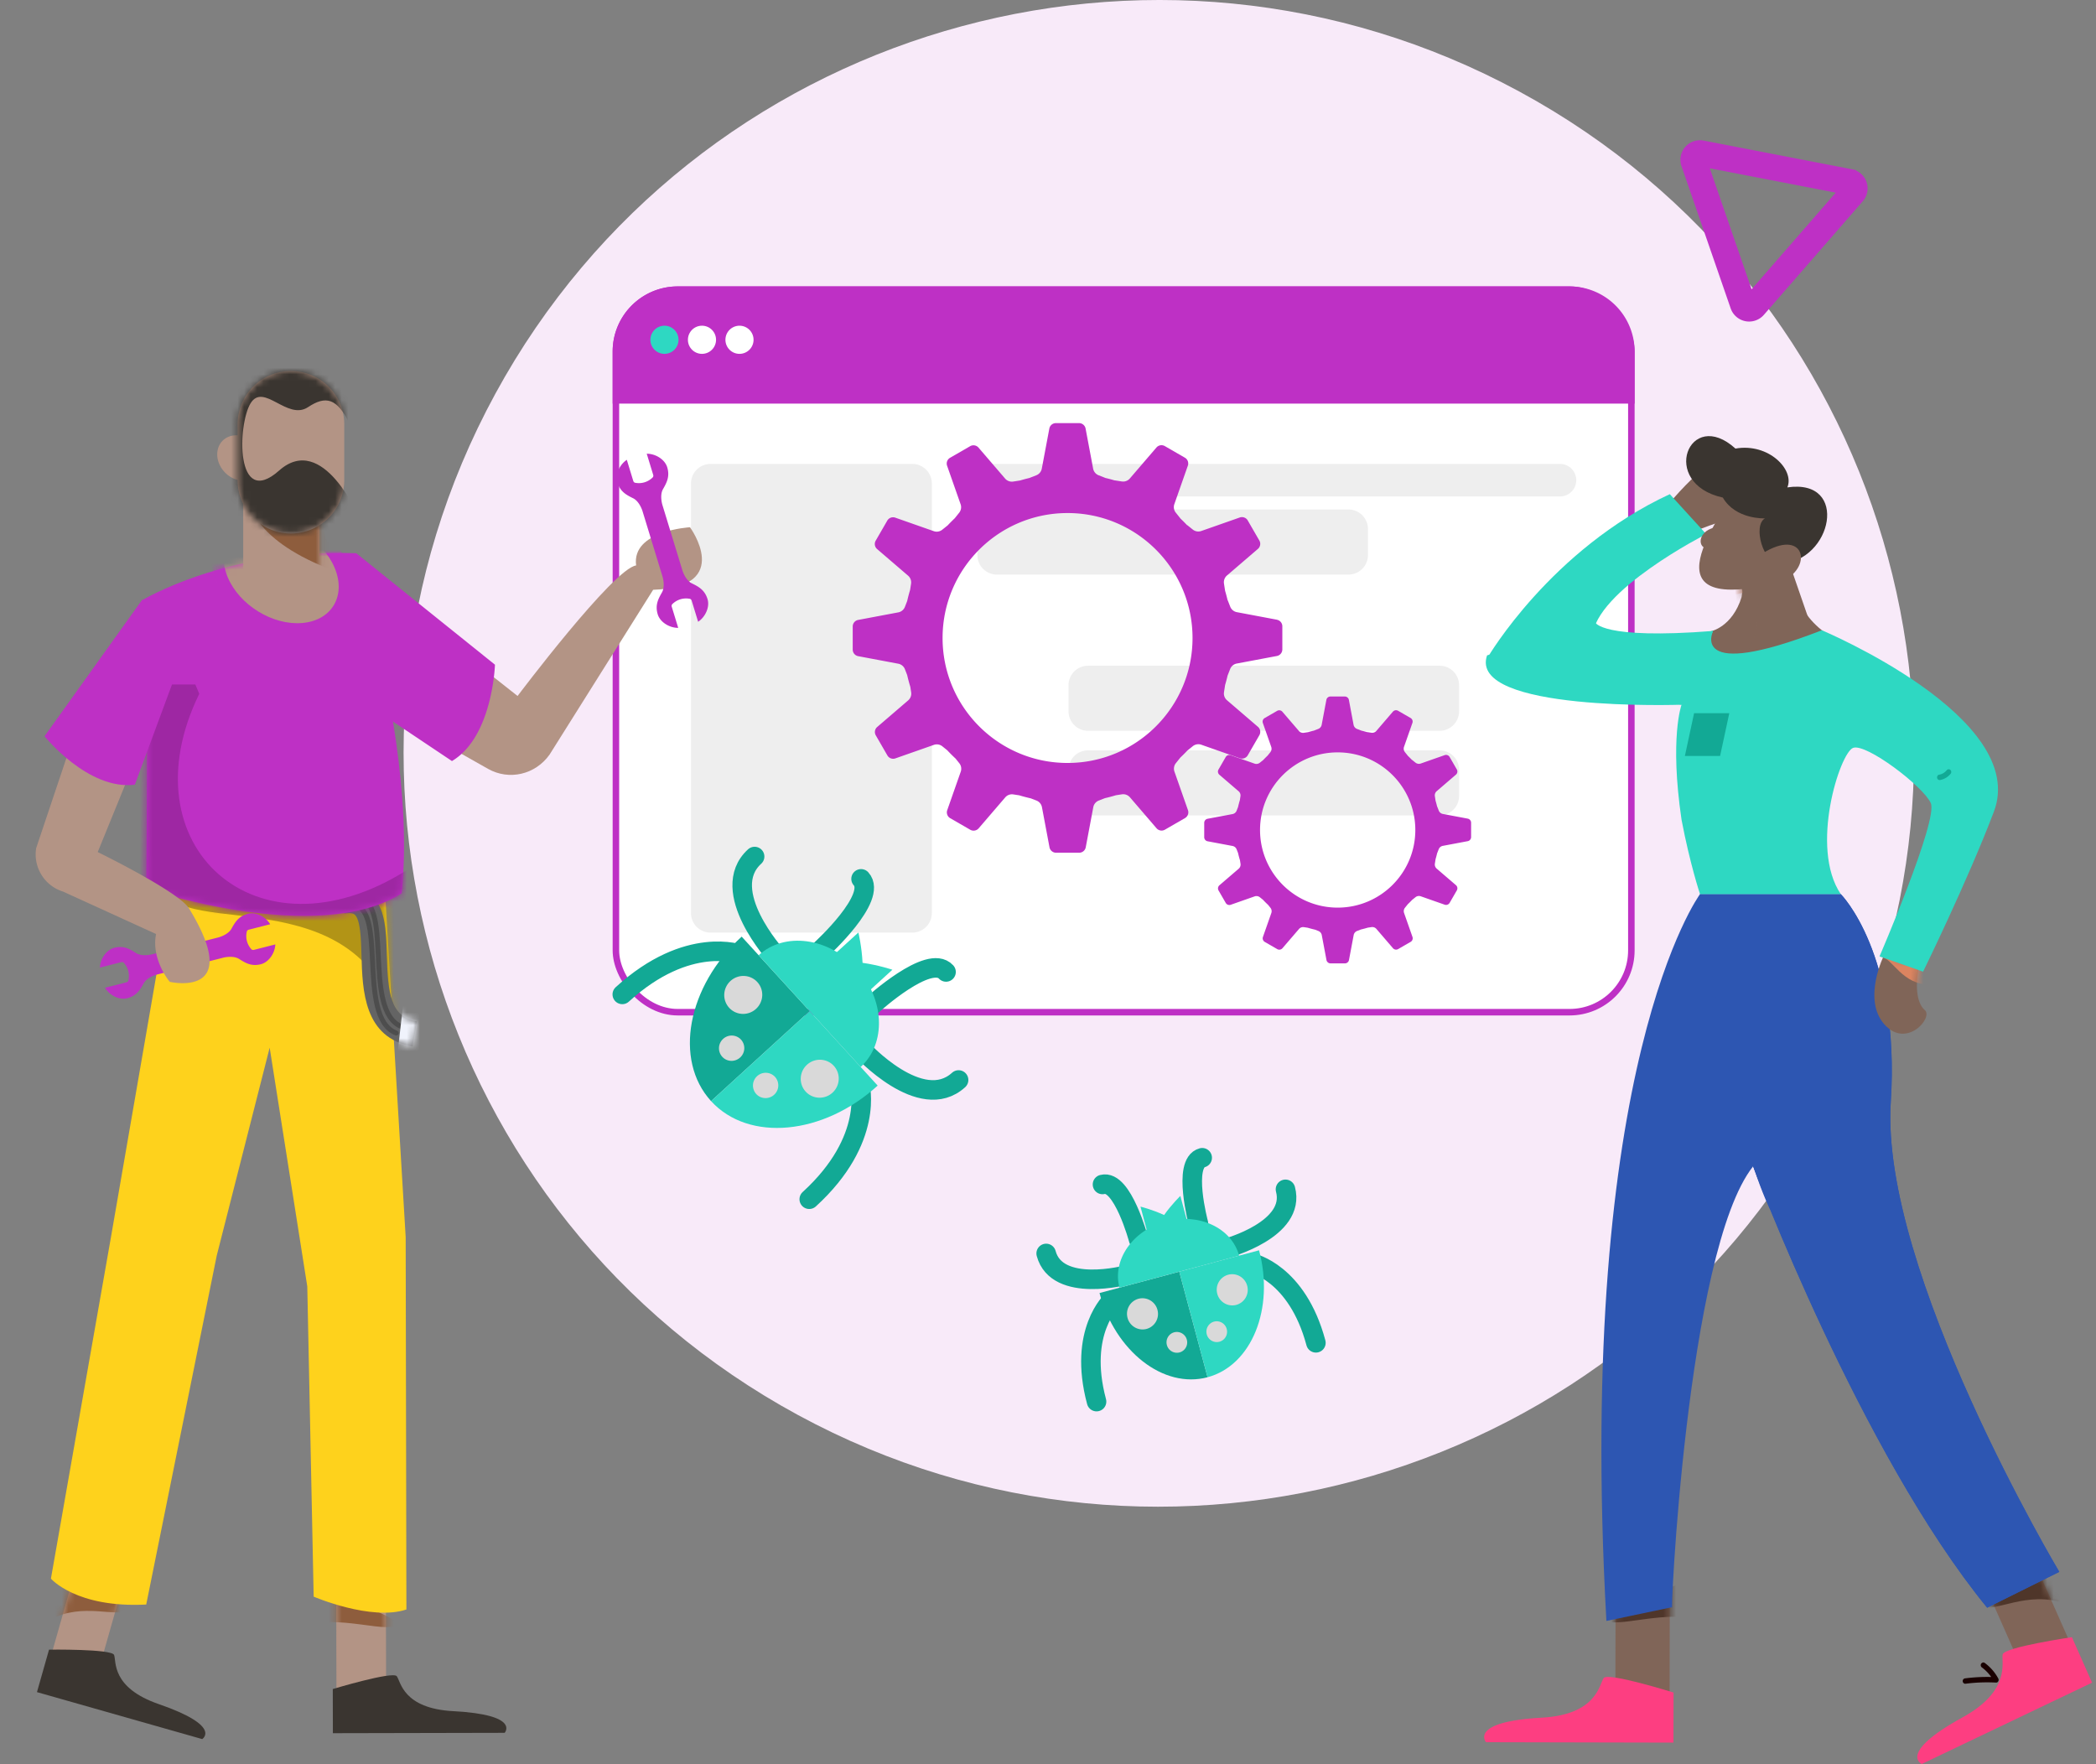 <svg xmlns="http://www.w3.org/2000/svg" width="322" height="271" fill="none"><rect width="100%" height="100%" fill="#808080" stroke="none"/><path fill="#F8EAF9" d="M122.622 217.398c56.287 30.521 126.721 9.747 157.319-46.4 30.597-56.147 9.771-126.405-46.516-156.926-56.287-30.521-126.721-9.748-157.318 46.4-30.598 56.146-9.772 126.405 46.515 156.926Z"/><path stroke="#BE30C5" stroke-width="4" d="M260.209 24.868a1 1 0 0 1 1.137-1.306l22.756 4.4a.998.998 0 0 1 .565 1.635l-15.198 17.457a1.002 1.002 0 0 1-1.702-.329l-7.558-21.857Z"/><rect width="156" height="111" x="94.619" y="44.5" fill="#fff" stroke="#BE30C5" rx="9.5"/><path fill="#BE30C5" stroke="#BE30C5" d="M104.119 44.5h137a9.5 9.5 0 0 1 9.5 9.5v7.5h-156V54a9.5 9.5 0 0 1 9.5-9.5Z"/><path fill="#EEE" d="M106.154 74.272a3 3 0 0 1 3-3h31a3 3 0 0 1 3 3v65.999a3 3 0 0 1-3 3h-31a3 3 0 0 1-3-3v-66Zm44-.5a2.5 2.5 0 0 1 2.5-2.5h87a2.5 2.5 0 1 1 0 5h-87a2.5 2.5 0 0 1-2.5-2.5Zm0 7.5a3 3 0 0 1 3-3h54a3 3 0 0 1 3 3v4a3 3 0 0 1-3 3h-54a3 3 0 0 1-3-3v-4Zm14 23.999a3 3 0 0 1 3-3h54a3 3 0 0 1 3 3v4a3 3 0 0 1-3 3h-54a3 3 0 0 1-3-3v-4Zm0 13a3 3 0 0 1 3-3h54a3 3 0 0 1 3 3v4a3 3 0 0 1-3 3h-54a3 3 0 0 1-3-3v-4Z"/><ellipse cx="102.078" cy="52.199" fill="#2ED8C2" rx="2.161" ry="2.162"/><ellipse cx="107.842" cy="52.199" fill="#fff" rx="2.161" ry="2.162"/><ellipse cx="113.605" cy="52.199" fill="#fff" rx="2.161" ry="2.162"/><path fill="#BE30C5" d="m196.174 95.204-6.161-1.16a1.364 1.364 0 0 1-1.017-.841l-.397-1.016-.012.008a26.3 26.3 0 0 0-.389-1.465h.004l-.167-1.08a1.368 1.368 0 0 1 .457-1.238l4.756-4.085c.373-.321.469-.865.219-1.29l-.89-1.54-.889-1.54a1.024 1.024 0 0 0-1.227-.457l-5.915 2.076a1.366 1.366 0 0 1-1.303-.222l-.853-.683-.012.02a27.994 27.994 0 0 0-1.076-1.076l.012-.007-.683-.854a1.36 1.36 0 0 1-.222-1.302l2.076-5.914a1.024 1.024 0 0 0-.456-1.227l-1.541-.889-1.54-.89a1.027 1.027 0 0 0-1.291.22l-4.085 4.755a1.357 1.357 0 0 1-1.239.456l-1.08-.167v.012c-.48-.143-.968-.274-1.465-.389v-.008l-1.012-.397a1.365 1.365 0 0 1-.842-1.016l-1.159-6.16a1.028 1.028 0 0 0-1.008-.838h-3.554c-.492 0-.917.35-1.008.838l-1.159 6.16c-.088.46-.405.846-.842 1.016l-1.016.397v.008c-.497.12-.993.246-1.485.397l-1.052.163a1.367 1.367 0 0 1-1.239-.457l-4.085-4.755a1.023 1.023 0 0 0-1.291-.218l-1.54.889-1.54.889c-.429.246-.62.762-.457 1.227l2.076 5.914c.155.445.072.933-.222 1.302l-.683.853c-.373.354-.738.719-1.092 1.096l-.825.659a1.364 1.364 0 0 1-1.303.222l-5.915-2.076a1.024 1.024 0 0 0-1.227.457l-.889 1.54-.89 1.54c-.246.429-.154.968.219 1.29l4.756 4.085c.357.305.528.774.457 1.238l-.147.96c-.171.56-.318 1.128-.449 1.704l-.349.897a1.364 1.364 0 0 1-1.017.841l-6.161 1.16a1.028 1.028 0 0 0-.838 1.007v3.553c0 .492.349.917.838 1.008l6.161 1.159c.461.088.846.405 1.017.842l.349.897c.139.611.298 1.215.481 1.806l.131.85c.071.464-.104.932-.457 1.238l-4.756 4.085a1.022 1.022 0 0 0-.219 1.29l.89 1.54.889 1.54c.246.429.762.619 1.227.457l5.915-2.076a1.365 1.365 0 0 1 1.303.222l.754.607c.409.441.834.865 1.274 1.27l.576.719c.294.365.377.857.222 1.302l-2.076 5.914c-.163.465.028.981.456 1.227l1.541.889 1.54.889c.429.246.969.155 1.291-.218l4.085-4.756a1.358 1.358 0 0 1 1.239-.456l.905.139c.587.179 1.187.333 1.79.472l.862.334c.437.17.754.555.842 1.016l1.159 6.16c.091.485.516.838 1.008.838h3.554c.492 0 .917-.349 1.008-.838l1.159-6.16c.088-.461.405-.846.842-1.016l.937-.366a25.965 25.965 0 0 0 1.703-.452l.909-.139c.465-.071.933.103 1.239.457l4.085 4.755c.322.373.866.468 1.291.218l1.54-.889 1.54-.889c.429-.246.62-.762.457-1.227l-2.076-5.914a1.362 1.362 0 0 1 .222-1.302l.683-.854c.373-.353.734-.714 1.084-1.087l.833-.667a1.363 1.363 0 0 1 1.303-.222l5.915 2.076c.465.162.981-.028 1.227-.457l.889-1.54.89-1.54a1.026 1.026 0 0 0-.219-1.29l-4.756-4.085a1.357 1.357 0 0 1-.457-1.238l.167-1.08h-.004c.143-.48.27-.968.385-1.461l.397-1.016a1.364 1.364 0 0 1 1.017-.841l6.161-1.159a1.03 1.03 0 0 0 .838-1.009v-3.552c0-.492-.349-.917-.838-1.008l.012-.004Zm-32.17 22.006c-10.604 0-19.2-8.594-19.2-19.196 0-10.602 8.596-19.196 19.2-19.196s19.2 8.594 19.2 19.196c0 10.602-8.596 19.196-19.2 19.196Z"/><path fill="#BE30C5" d="m225.487 125.763-3.828-.72a.847.847 0 0 1-.631-.523l-.247-.631-.007.005a16.688 16.688 0 0 0-.242-.91h.003l-.104-.671a.848.848 0 0 1 .284-.769l2.954-2.538a.634.634 0 0 0 .136-.801l-.552-.957-.553-.957a.636.636 0 0 0-.762-.283l-3.675 1.289a.844.844 0 0 1-.809-.138l-.53-.424-.007.013c-.217-.23-.439-.452-.669-.669l.008-.005-.425-.53a.848.848 0 0 1-.138-.809l1.29-3.674a.637.637 0 0 0-.283-.762l-.957-.552-.957-.552a.637.637 0 0 0-.802.135l-2.538 2.954a.843.843 0 0 1-.769.284l-.671-.104v.008a15.56 15.56 0 0 0-.91-.242v-.005l-.629-.246a.848.848 0 0 1-.523-.632l-.72-3.827a.64.64 0 0 0-.626-.52h-2.208a.636.636 0 0 0-.626.52l-.72 3.827a.85.85 0 0 1-.523.632l-.632.246v.005c-.308.074-.616.153-.922.247l-.654.101a.848.848 0 0 1-.769-.284l-2.538-2.954a.636.636 0 0 0-.802-.136l-.956.553-.957.552a.636.636 0 0 0-.284.762l1.29 3.674a.85.85 0 0 1-.138.809l-.424.53c-.232.22-.459.447-.679.681l-.513.409a.845.845 0 0 1-.809.138l-3.674-1.289a.637.637 0 0 0-.763.283l-.552.957-.552.957a.636.636 0 0 0 .135.801l2.955 2.537c.222.19.328.481.283.77l-.091.597c-.106.347-.197.7-.278 1.057l-.218.558a.846.846 0 0 1-.631.522l-3.828.721c-.3.056-.52.32-.52.626v2.207c0 .306.217.569.52.626l3.828.72a.847.847 0 0 1 .631.523l.218.557c.086.38.184.755.298 1.122l.081.528a.848.848 0 0 1-.283.769l-2.955 2.538a.634.634 0 0 0-.136.801l.553.957.552.957a.637.637 0 0 0 .762.283l3.675-1.29a.847.847 0 0 1 .809.139l.469.377c.254.274.518.537.791.789l.358.446a.846.846 0 0 1 .138.809l-1.29 3.674a.637.637 0 0 0 .284.762l.957.552.957.553a.636.636 0 0 0 .801-.136l2.538-2.954a.841.841 0 0 1 .77-.283l.562.086a16.5 16.5 0 0 0 1.112.293l.535.207a.846.846 0 0 1 .523.632l.721 3.827c.056.301.32.52.626.52h2.207c.306 0 .57-.217.627-.52l.72-3.827a.846.846 0 0 1 .523-.632l.582-.226c.357-.084.71-.176 1.058-.282l.565-.086a.848.848 0 0 1 .769.284l2.538 2.954c.2.232.538.291.802.135l.956-.552.957-.552a.636.636 0 0 0 .284-.762l-1.29-3.674a.849.849 0 0 1 .138-.809l.424-.53c.232-.22.457-.444.674-.676l.518-.414a.845.845 0 0 1 .809-.138l3.674 1.289a.637.637 0 0 0 .763-.283l.552-.957.552-.957a.636.636 0 0 0-.135-.801l-2.955-2.538a.838.838 0 0 1-.283-.769l.103-.671h-.002c.088-.298.167-.601.239-.907l.247-.631a.845.845 0 0 1 .631-.523l3.828-.72a.64.64 0 0 0 .52-.626v-2.207a.637.637 0 0 0-.52-.627l.007-.002Zm-19.985 13.671c-6.587 0-11.927-5.339-11.927-11.925 0-6.587 5.34-11.925 11.927-11.925 6.588 0 11.928 5.338 11.928 11.925 0 6.586-5.34 11.925-11.928 11.925Z"/><path fill="#B39485" d="m13.496 234.491-6.59 23.177 7.34 2.087 6.59-23.177-7.34-2.087Z"/><mask id="a" width="15" height="26" x="6" y="234" maskUnits="userSpaceOnUse" style="mask-type:luminance"><path fill="#fff" d="m13.5 234.488-6.59 23.177 7.34 2.087 6.59-23.177-7.34-2.087Z"/></mask><g mask="url(#a)"><path fill="#8E5D3D" d="M6.017 249.981c4.756-3.975 10.323-1.918 12.698-2.334 2.375-.417-6-6.006-6-6.006l-4.892.001"/></g><path fill="#3A3530" d="m31.065 267.169-25.387-7.217 1.855-6.525s9.613-.13 9.991.813c.378.942-.493 5.015 6.888 7.563 9.799 3.382 6.653 5.366 6.653 5.366Z"/><path fill="#B39485" d="m51.644 239.637.05 24.096 7.632-.016-.05-24.096-7.632.016Z"/><mask id="b" width="9" height="25" x="51" y="239" maskUnits="userSpaceOnUse" style="mask-type:luminance"><path fill="#fff" d="m51.649 239.632.05 24.095 7.632-.016-.05-24.095-7.632.016Z"/></mask><g mask="url(#b)"><path fill="#8E5D3D" d="M44.798 251.662c3.267-4.886 13.484-.798 15.796-1.889 2.311-1.091-11.303-5.312-11.303-5.312l-3.404 1.226"/></g><path fill="#3A3530" d="m77.53 266.206-26.392.057-.014-6.783s9.205-2.773 9.828-1.972c.623.802.908 4.958 8.706 5.373 10.35.552 7.873 3.325 7.873 3.325Z"/><path fill="#FED21C" d="m17.047 190.051 10.32-59.619 9.815 3.56-.224-1.422 22.108 3.16 3.257 54.321.111 57.207c-5.417 1.812-14.246-1.972-14.246-1.972l-.982-47.658-5.778-36.677-8.131 31.937-10.835 53.609c-10.762.562-14.639-3.979-14.639-3.979l9.224-52.467Z"/><mask id="c" width="56" height="118" x="7" y="130" maskUnits="userSpaceOnUse" style="mask-type:luminance"><path fill="#fff" d="m17.044 190.051 10.321-59.619 9.814 3.56-.224-1.422 22.108 3.16 3.258 54.321.11 57.206c-5.416 1.813-14.246-1.972-14.246-1.972l-.981-47.657-5.779-36.678-8.131 31.938-10.835 53.609c-10.762.562-14.638-3.98-14.638-3.98l9.223-52.466Z"/></mask><g mask="url(#c)"><path fill="#B29416" d="M62.068 167.13c.366-33.415-31.649-22.99-35.943-29.528-8.585-13.07 19.251-3.83 19.251-3.83s14.393-1.74 17.058-.057c2.665 1.684 5.008 16.619 5.008 16.619l-5.374 16.796Z"/></g><path fill="#646464" d="m63.38 160.747.651-3.835c-4.055-.687-4.447-4.333-4.611-10.256-.104-3.747-.202-7.284-2.468-9.157-1.185-.98-2.753-1.319-4.668-1.008l.626 3.838c.518-.084 1.212-.125 1.564.166.906.749.99 3.809 1.059 6.267.148 5.365.351 12.712 7.847 13.983v.002Z"/><mask id="d" width="13" height="25" x="52" y="136" maskUnits="userSpaceOnUse" style="mask-type:luminance"><path fill="#fff" d="m63.388 160.745.65-3.834c-4.054-.688-4.446-4.334-4.61-10.257-.104-3.746-.202-7.284-2.468-9.157-1.186-.98-2.754-1.318-4.668-1.007l.625 3.838c.518-.085 1.212-.125 1.565.166.906.749.99 3.808 1.058 6.266.148 5.365.352 12.712 7.848 13.983v.002Z"/></mask><g mask="url(#d)"><path stroke="#4D4D4D" stroke-linecap="round" stroke-linejoin="round" stroke-width=".756" d="M53.705 139.076c6.165-.718.863 17.17 7.154 19.627"/><path stroke="#4D4D4D" stroke-linecap="round" stroke-linejoin="round" stroke-width=".756" d="M54.58 138.113c6.165-.718.863 17.17 7.154 19.627"/><path fill="#F0F3FC" d="m61.917 154.444-.863 7.529 6.15.345-.23-7.069-3.103-.403"/></g><path fill="#BE30C5" d="M56.81 94.15c2.734 10.476 6.433 28.224 4.898 43.09-13.031 8.199-39.24-.732-39.24-.732s.294-34.141 0-33.409c-.293.733-.703-10.84-.703-10.84s13.052-7.997 32.965-7.265"/><mask id="e" width="41" height="57" x="22" y="84" maskUnits="userSpaceOnUse" style="mask-type:luminance"><path fill="#fff" d="M56.812 94.15c2.733 10.476 6.432 28.223 4.897 43.089-13.03 8.2-39.24-.732-39.24-.732s.294-35.714 0-34.982c-.292.732 6.326-11.438 6.326-11.438s6.024-5.826 25.936-5.094"/></mask><g mask="url(#e)"><path fill="#BE30C5" d="M50.593 80.923c12.217 21.352-16.84 21.207-18.185 4.741l18.184-4.741Z"/><path fill="#B39485" d="M34.982 88.674c1.792 4.281 6.924 7.431 11.461 7.035 4.538-.396 6.764-4.187 4.971-8.467-1.792-4.281-6.923-7.431-11.46-7.035-4.538.396-6.764 4.187-4.972 8.467Z"/><path fill="#9E27A3" d="M30.611 106.592c-11.4 23.256 8.737 41.617 31.827 27.122 23.09-14.495 6.398 15.593 6.398 15.593l-23.5 1.977-34.26-1.317 1.456-31.866 6.68-12.95h10.794"/></g><path fill="#B39485" d="M33.435 69.149c-.37 1.805.854 3.81 2.735 4.478 1.88.667 3.703-.255 4.073-2.06.37-1.806-.854-3.81-2.735-4.479-1.88-.667-3.703.256-4.073 2.06Zm15.644 18.674V76.24H37.363v11.466"/><mask id="f" width="13" height="12" x="37" y="76" maskUnits="userSpaceOnUse" style="mask-type:luminance"><path fill="#fff" d="M49.084 87.82V76.237H37.367v11.467"/></mask><g mask="url(#f)"><path fill="#8E5D3D" d="M55.103 88.934C40.368 84.62 38.841 78.422 38.841 78.422l9.973-1.437 1.258 5.84 3.953 5.3"/></g><path fill="#B39485" d="M44.694 81.956a8.191 8.191 0 0 0 8.191-8.192v-8.572a8.191 8.191 0 1 0-16.383 0v8.572a8.191 8.191 0 0 0 8.192 8.192Z"/><mask id="g" width="17" height="25" x="36" y="57" maskUnits="userSpaceOnUse" style="mask-type:luminance"><path fill="#fff" d="M44.696 81.955a8.191 8.191 0 0 0 8.192-8.192v-8.572a8.191 8.191 0 1 0-16.383 0v8.572a8.191 8.191 0 0 0 8.191 8.192Z"/></mask><g mask="url(#g)"><path fill="#3A3530" d="M55.834 66.43c-.334-.714-1.803-.653-2.084-1.238-1.98-4.119-3.74-4.424-6.43-2.643-3.186 2.11-6.822-3.834-8.822-.596-2 3.239-2.38 16.336 4.381 10.335 6.763-6.001 12.335 7.334 12.335 7.334l-7.191 5.095-11.525.286-3.333-17.812 3.333-12.429 12.858-.142 4.287 6.143"/></g><path fill="#BE30C5" d="m28.424 145.316-5.133 1.307s-1.467.374-2.398-.215c-.93-.588-1.861-1.177-3.328-.804-1.22.311-2.166 1.694-2.223 3.043l3.31-.843a.395.395 0 0 1 .401.137l.068.083c.565.682.797 1.595.628 2.464l-.02.105a.395.395 0 0 1-.287.312l-3.311.843c.695 1.158 2.188 1.92 3.407 1.609 1.467-.373 2.003-1.335 2.54-2.297.535-.962 2.002-1.336 2.002-1.336l10.267-2.613s1.467-.374 2.398.215c.93.589 1.861 1.177 3.328.804 1.22-.311 2.166-1.694 2.224-3.043l-3.311.843a.395.395 0 0 1-.401-.137l-.068-.083a2.989 2.989 0 0 1-.628-2.464l.02-.105a.395.395 0 0 1 .287-.312l3.311-.843c-.695-1.158-2.188-1.92-3.407-1.609-1.467.373-2.003 1.335-2.54 2.297-.535.962-2.002 1.336-2.002 1.336l-5.134 1.306Z"/><path fill="#B39485" d="m22.402 112.77-7.39 18.128s12.852 6.27 14.118 8.804c8.37 13.798-3.056 11.13-3.056 11.13s-2.885-3.41-2.098-7.344l-14.27-6.512a5.984 5.984 0 0 1-4.148-6.688l5.96-17.758 12.458.274-1.573-.034Z"/><path fill="#BE30C5" d="M21.88 92.086 6.838 113.108s6.706 8.343 13.877 7.439l7.433-20.048"/><path fill="#B39485" d="m60.533 91.949 18.98 14.971s14.749-19.59 18.212-20.054C97 81.499 106 80.999 106 80.999s6.754 9.208-5.66 9.608L84.439 115.91c-2.181 3.093-6.228 4.035-9.47 2.202l-19.808-11.193 5.372-14.97Z"/><path fill="#BE30C5" d="m100.243 83.547 1.549 5.066s.443 1.448-.101 2.405c-.544.958-1.088 1.916-.645 3.363.368 1.204 1.794 2.083 3.145 2.076l-.999-3.267a.394.394 0 0 1 .118-.407l.079-.072a2.99 2.99 0 0 1 2.431-.743l.106.015a.395.395 0 0 1 .326.272l.999 3.267c1.123-.75 1.813-2.277 1.445-3.48-.442-1.448-1.429-1.938-2.415-2.427-.986-.49-1.429-1.937-1.429-1.937l-3.098-10.132s-.443-1.448.101-2.405c.544-.958 1.088-1.915.645-3.363-.368-1.204-1.794-2.083-3.144-2.076l.998 3.267a.392.392 0 0 1-.118.407l-.079.072a2.989 2.989 0 0 1-2.431.743l-.106-.015a.395.395 0 0 1-.326-.271l-.999-3.267c-1.123.748-1.813 2.276-1.445 3.48.442 1.447 1.429 1.937 2.415 2.427s1.429 1.937 1.429 1.937l1.549 5.066ZM54.73 84.994l21.309 17.12s-.352 11.089-6.608 14.804l-17.92-11.993"/><path fill="#806558" d="m256.538 237.53-.055 27.322-8.328-.018.055-27.322 8.328.018Z"/><mask id="h" width="9" height="28" x="248" y="237" maskUnits="userSpaceOnUse" style="mask-type:luminance"><path fill="#fff" d="m256.537 237.53-.055 27.322-8.328-.018.055-27.322 8.328.018Z"/></mask><g mask="url(#h)"><path fill="#4F362A" d="M264.014 251.165c-3.566-5.541-14.716-.906-17.238-2.143-2.523-1.237 12.335-6.023 12.335-6.023l3.714 1.389"/></g><path fill="#FD3E81" d="m228.285 267.646 28.801.065.016-7.692s-10.046-3.145-10.725-2.236c-.68.91-.991 5.622-9.501 6.093-11.296.625-8.592 3.77-8.592 3.77h.001Z"/><path fill="#806558" d="m308.709 231.332 10.983 24.824-7.566 3.615-10.984-24.825 7.567-3.614Z"/><mask id="i" width="19" height="29" x="301" y="231" maskUnits="userSpaceOnUse" style="mask-type:luminance"><path fill="#fff" d="m308.708 231.333 10.983 24.825-7.566 3.615-10.984-24.825 7.567-3.615Z"/></mask><g mask="url(#i)"><path fill="#4F362A" d="M319.368 247.393c-5.794-3.628-11.453-.355-14.084-.408-2.631-.055 5.467-7.773 5.467-7.773l5.274-.849"/></g><path fill="#FD3E81" d="m295.224 271 26.169-12.5-3.092-6.989s-10.389 1.526-10.638 2.648c-.25 1.121 1.371 5.534-6.163 9.672-10.001 5.493-6.276 7.169-6.276 7.169Z"/><path fill="#806558" d="M285.746 100.037c-3.122-1.45-9.352-3.54-10.497-11.59-.068-.476-.266-.039-.507.791l-.663-3.411-6.048.424c.207.772-.468 5.452-.469 5.454-1.434 4.644-4.732 5.277-4.732 5.277l-3.554 2.07 1.654 4.665 2.785 2.579 9.623 3.929s15.528-8.737 12.407-10.188h.001Z"/><mask id="j" width="28" height="26" x="259" y="85" maskUnits="userSpaceOnUse" style="mask-type:luminance"><path fill="#fff" d="M285.747 100.038c-3.121-1.45-9.352-3.54-10.497-11.591-.067-.476-.265-.038-.507.792l-.663-3.411-6.047.424c.206.772-.469 5.452-.47 5.454-1.433 4.644-4.731 5.277-4.731 5.277l-3.555 2.069 1.655 4.666 2.785 2.578 9.622 3.93s15.529-8.737 12.408-10.188Z"/></mask><g mask="url(#j)"><path fill="#DC8460" d="M264.586 91.466c-3.484 0-6.31-1.347-6.31-3.008s2.826-3.008 6.31-3.008c3.485 0 6.31 1.347 6.31 3.008s-2.825 3.008-6.31 3.008Z"/></g><path fill="#2D56B2" d="M256.914 246.898c-.431 3.415 2.127-54.754 12.408-67.718 0 0 16.462 43.969 35.96 67.805l11.077-5.508s-27.564-46.201-25.887-72.185c1.471-22.812-7.679-31.931-7.679-31.931h-21.625s-19.17 25.899-14.383 111.657l10.129-2.12Z"/><path fill="#2D56B2" d="M261.168 137.361c0 2.852 5.882 38.212 8.154 41.819 0 0 16.462 43.969 35.96 67.805l11.077-5.508s-27.564-46.201-25.887-72.185c1.471-22.812-7.679-31.931-7.679-31.931h-21.625Z"/><path fill="#806558" d="M294.884 148.128c-.679 2.876-.543 5.896.814 7.046 1.356 1.151-2.849 6.04-6.241 2.158-3.392-3.883 0-10.642 0-10.642l5.427 1.438Z"/><mask id="k" width="9" height="13" x="287" y="146" maskUnits="userSpaceOnUse" style="mask-type:luminance"><path fill="#fff" d="M294.879 148.126c-.678 2.876-.542 5.896.814 7.047 1.357 1.15-2.848 6.04-6.24 2.157-3.392-3.883 0-10.642 0-10.642l5.426 1.438Z"/></mask><g mask="url(#k)"><path fill="#DC8460" d="M296.6 151.319c-4.457-.077-5.755-3.981-7.496-4.268-1.74-.286 4.426-.621 4.426-.621l1.485 1.313"/></g><path fill="#806558" d="M256.662 83.944c3.11-2.588 5.99-3.122 10.052-4.63 4.838-2.51 3.308-3.54 2.051-6.59 0 0-.474-8.883-11.755 3.93-5.002 3.322-7.486 8.267-7.486 8.267l7.138-.976Z"/><mask id="l" width="27" height="10" x="249" y="75" maskUnits="userSpaceOnUse" style="mask-type:luminance"><path fill="#fff" d="M256.662 83.942c3.11-2.588 6.647-4.734 9.53-4.133 2.883.601 10.7-1.158 9.541-3.23 0 0-14.872-2.485-18.723.073-5.002 3.322-7.486 8.267-7.486 8.267l7.138-.976Z"/></mask><g mask="url(#l)"><path fill="#DC8460" d="M260.287 81.255c-2.792-1.496-2.342-3.479-4.46-4.686-2.118-1.207-2.242 1.096-2.242 1.096l.648 2.1"/></g><path fill="#2ED8C2" d="M263.175 96.931s-3.899 7.894 16.712-.107c0 0 31.928 13.403 26.419 27.891-4.067 10.698-10.871 24.557-10.871 24.557l-6.692-2.347s9.055-20.982 7.874-23.56c-1.182-2.579-9.915-9.21-11.93-8.473-2.014.737-6.724 15.326-1.896 22.47h-21.625s-1.552-4.647-2.836-11.419c-1.862-12.657 0-17.681 0-17.681s-10.143-1.068-20.841-7.308l3.12-3.12s3.12 2.674 22.566-.903Z"/><path fill="#2ED8C2" d="M228.451 100.682c-2.997 8.741 29.879 7.58 29.879 7.58l4.845-11.331c-17.217 1.349-18.109-1.325-18.109-1.325l-16.615 5.076Z"/><path fill="#2ED8C2" d="M256.527 75.915c-18.275 8.47-27.953 25.039-27.953 25.039l16.047-3.12c.445-7.131 17.499-15.779 17.499-15.779l-5.593-6.14Z"/><path fill="#806558" d="m267.053 88.289 2.847 11.25 8.282-3.496-3.791-10.971-7.338 3.217Z"/><mask id="m" width="12" height="17" x="267" y="85" maskUnits="userSpaceOnUse" style="mask-type:luminance"><path fill="#fff" d="m267.057 88.287 2.971 13.144 8.158-5.39-3.791-10.97-7.338 3.216Z"/></mask><g mask="url(#m)"><path fill="#806558" d="M267.686 100.98c3.558-3.974 1.143-6.346 2.876-9.29 1.732-2.944-1.447-5.37-1.447-5.37l-2.632 3.28"/></g><path fill="#806558" d="m272.795 86.149-.373-5.962-4.519-6.986c-3.075 5.542-15.339 20.5 3.028 16.802"/><path fill="#3A3530" d="M273.513 86.594c-2.669.112-4.273-5.9-2.366-6.957 0 0-4.503.21-6.477-3.196-9.861-2.173-5.173-13.991 1.939-7.53 5.139-.894 9.113 3.285 7.974 5.965 9.594-1.404 6.882 11.385-1.07 11.718Z"/><path fill="#806558" d="M274.416 88.971c4.223-2.522 2.36-8.162-4.277-3.532l4.277 3.532Zm-11.055-7.918c-2.597.614-2.618 3.214-.965 3.214l.965-3.214Z"/><path fill="#12A995" d="M258.841 116.136h5.409l1.414-6.566h-5.409l-1.414 6.566Z"/><path fill="#2D56B2" d="M266.069 162.098c1.024 14.203 5.921 23.827 5.921 23.827l-5.921-23.827Z"/><path fill="#190000" d="M304.894 255.457a7.264 7.264 0 0 1 2.097 2.405c.141.263-.033.642-.346.626a26.258 26.258 0 0 0-4.723.179c-.095.012-.219-.055-.283-.122a.43.43 0 0 1-.118-.294.436.436 0 0 1 .118-.295.458.458 0 0 1 .283-.122 26.54 26.54 0 0 1 4.723-.179l-.346.627a6.965 6.965 0 0 0-.502-.801c-.016-.022-.071-.083.007.009a6.747 6.747 0 0 0-1.082-1.136c-.021-.018-.112-.084-.009-.009l-.074-.057a8.32 8.32 0 0 0-.149-.113.443.443 0 0 1-.184-.248.437.437 0 0 1 .04-.321c.11-.177.365-.284.548-.149Z"/><path fill="#12A995" d="M299.651 118.89a2.719 2.719 0 0 1-1.563.931.422.422 0 0 1-.309-.042.426.426 0 0 1-.184-.249c-.045-.203.059-.47.28-.512.13-.024.257-.059.382-.105l.092-.037c.047-.018-.08.038-.034.016l.05-.024a2.141 2.141 0 0 0 .335-.198 2.108 2.108 0 0 0 .061-.043l.034-.029c.105-.09.201-.189.29-.296.137-.166.427-.157.566 0 .156.176.146.411 0 .588Z"/><path stroke="#12A995" stroke-linecap="round" stroke-miterlimit="10" stroke-width="3" d="M174.918 190.412s-2.483-9.269-5.547-8.448m3.725 13.903s-10.722 2.873-12.378-3.306m10.143 7.216s-5.3 4.732-2.402 15.545m15.65-27.373s-2.484-9.269.58-10.09m3.725 13.903s10.722-2.873 9.067-9.052m-5.176 11.321s6.955 1.448 9.852 12.261"/><path fill="#12A995" d="m181.169 195.359-12.254 3.284c2.401 8.959 9.83 14.75 16.6 12.936l-4.346-16.22Z"/><path fill="#2ED8C2" d="M190.36 192.897c-1.143-4.264-6.185-6.621-11.261-5.261-5.075 1.36-8.263 5.922-7.12 10.186l18.381-4.925Z"/><path fill="#D9D9D9" d="M176.139 204.158a2.39 2.39 0 0 0 1.677-2.933 2.39 2.39 0 0 0-2.919-1.702 2.39 2.39 0 0 0-1.677 2.933 2.39 2.39 0 0 0 2.919 1.702Zm5.071 3.608a1.593 1.593 0 0 0 1.118-1.955 1.594 1.594 0 0 0-1.946-1.135 1.594 1.594 0 0 0-1.118 1.956 1.593 1.593 0 0 0 1.946 1.134Z"/><path fill="#2ED8C2" d="m181.169 195.359 12.254-3.283c2.401 8.959-1.138 17.689-7.908 19.503l-4.346-16.22Z"/><path fill="#D9D9D9" d="M189.925 200.464a2.388 2.388 0 0 0 1.676-2.933 2.388 2.388 0 0 0-2.918-1.701 2.388 2.388 0 0 0-1.677 2.932 2.39 2.39 0 0 0 2.919 1.702Zm-2.588 5.66a1.593 1.593 0 0 0 1.118-1.955 1.593 1.593 0 0 0-1.946-1.134 1.593 1.593 0 0 0-1.118 1.955 1.593 1.593 0 0 0 1.946 1.134Z"/><path fill="#2ED8C2" d="m182.577 188.36-1.242-4.635s-1.305 1.255-2.498 2.932c-1.871-.856-3.629-1.29-3.629-1.29l1.242 4.634 6.127-1.641Z"/><path stroke="#12A995" stroke-linecap="round" stroke-miterlimit="10" stroke-width="3" d="M126.238 145.774s8.654-7.9 6.043-10.76m-12.982 11.85s-9.14-10.012-3.37-15.279m-2.126 15.052s-8.107-3.088-18.204 6.129m38.473 1.59s8.655-7.9 11.266-5.04m-12.982 11.851s9.139 10.012 14.909 4.745m-15.183.749s2.337 8.354-7.76 17.571"/><path fill="#12A995" d="M124.385 155.332 113.94 143.89c-8.366 7.637-10.471 18.946-4.7 25.268l15.145-13.826Z"/><path fill="#2ED8C2" d="M132.219 163.914c3.981-3.634 3.704-10.427-.622-15.165-4.326-4.739-11.065-5.633-15.046-1.999l15.668 17.164Z"/><path fill="#D9D9D9" d="M112.019 154.821c1.082 1.185 2.927 1.261 4.122.17 1.195-1.09 1.287-2.935.205-4.12-1.081-1.185-2.927-1.261-4.122-.17-1.195 1.09-1.287 2.935-.205 4.12Zm-1.063 7.526c.721.79 1.951.841 2.748.113a1.946 1.946 0 0 0 .137-2.747 1.946 1.946 0 0 0-2.748-.113 1.945 1.945 0 0 0-.137 2.747Z"/><path fill="#2ED8C2" d="m124.385 155.332 10.445 11.442c-8.366 7.637-19.819 8.705-25.59 2.384l15.145-13.826Z"/><path fill="#D9D9D9" d="M123.77 167.694c1.081 1.184 2.927 1.261 4.122.17 1.195-1.091 1.287-2.936.205-4.121-1.082-1.184-2.927-1.261-4.122-.17-1.195 1.091-1.287 2.936-.205 4.121Zm-7.592.374c.721.79 1.952.841 2.748.114a1.945 1.945 0 0 0 .137-2.747 1.945 1.945 0 0 0-2.748-.114 1.946 1.946 0 0 0-.137 2.747Z"/><path fill="#2ED8C2" d="m132.766 152.926 4.327-3.95s-2.094-.711-4.582-1.061c-.123-2.51-.64-4.66-.64-4.66l-4.328 3.95 5.223 5.721Z"/></svg>